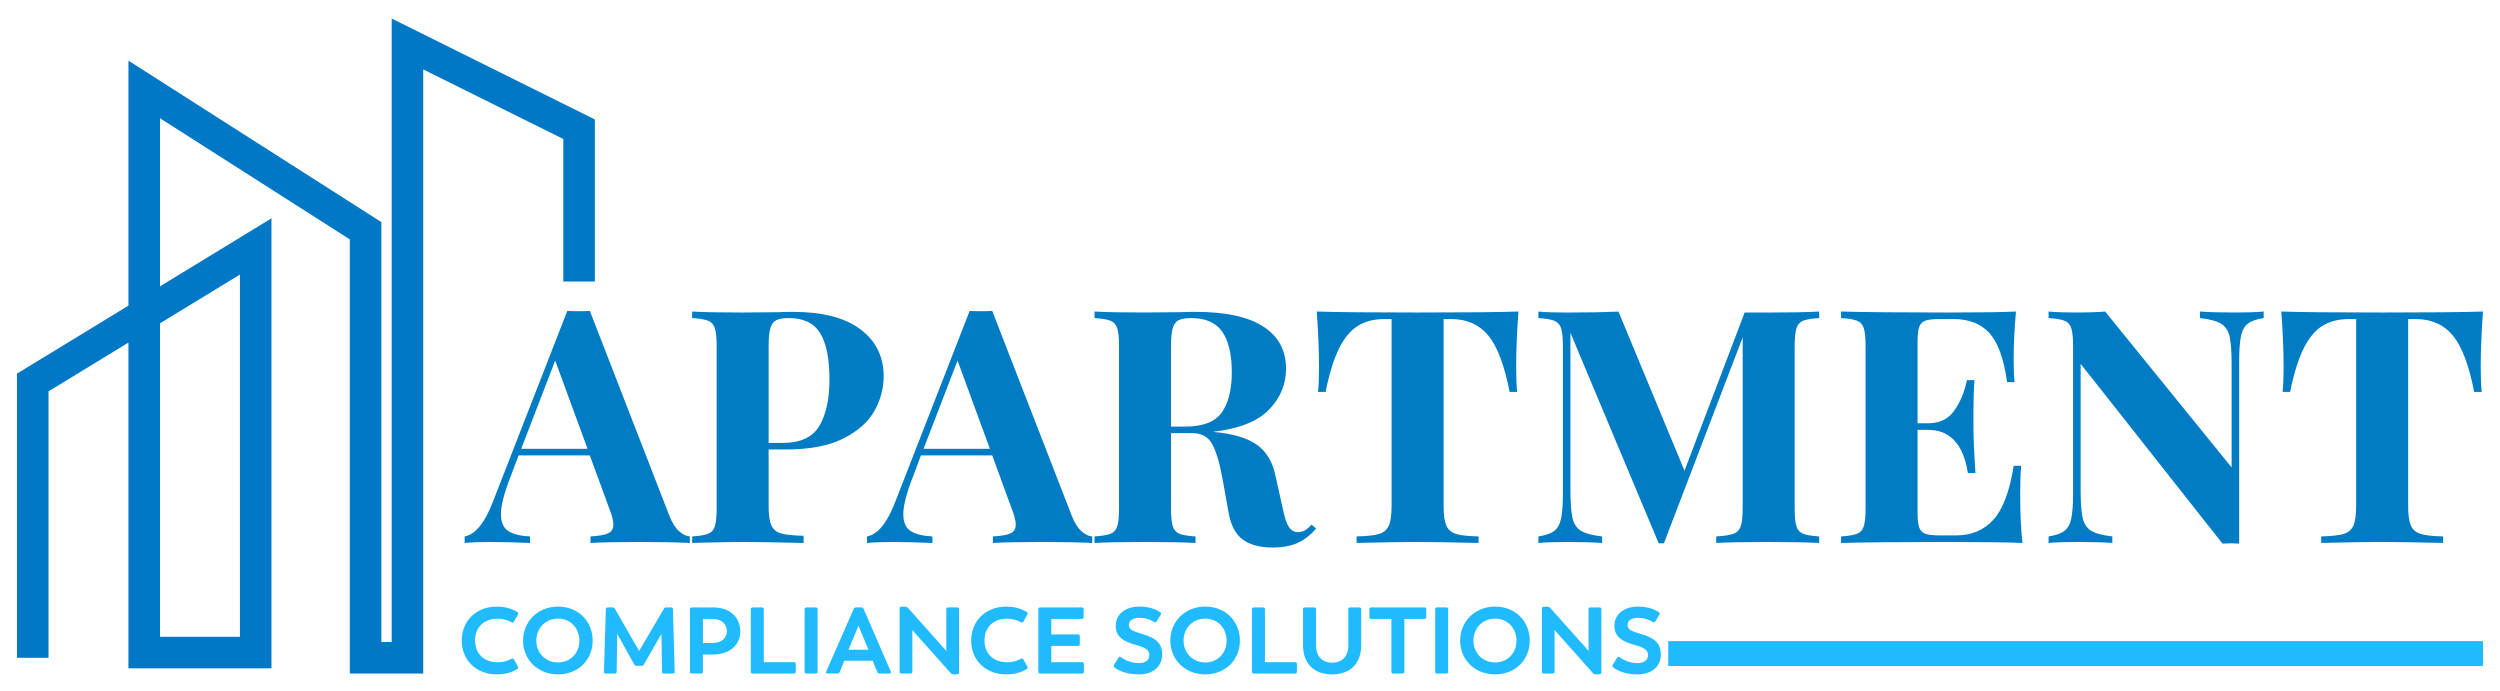 <?xml version="1.0" encoding="utf-8"?>
<!-- Generator: Adobe Illustrator 24.3.0, SVG Export Plug-In . SVG Version: 6.00 Build 0)  -->
<svg version="1.1" id="Layer_1" xmlns="http://www.w3.org/2000/svg" xmlns:xlink="http://www.w3.org/1999/xlink"
	 viewBox="224 336 1472 407" xml:space="preserve">
<style type="text/css">
	.st0{fill:#20BBFF;}
	.st1{fill:#0078C6;}
	.st2{fill:#007CC4;}
</style>
<g>
	<g>
		<path class="st0" d="M495.86,713.15c0-11.3,8.25-19.99,20.71-19.99c5.98,0,9.97,1.88,12.07,3.21c0.55,0.33,0.61,0.89,0.33,1.44
			l-2.38,4.26c-0.33,0.61-0.83,0.72-1.38,0.33c-1.49-0.83-4.21-2.11-8.2-2.11c-8.03,0-13.29,5.04-13.29,12.79
			c0,7.75,5.21,12.85,13.29,12.85c3.99,0,6.7-1.22,8.2-2.05c0.55-0.33,1.05-0.22,1.38,0.33l2.38,4.27c0.28,0.55,0.28,1.05-0.44,1.49
			c-1.66,1.11-5.65,3.1-11.96,3.1C504.06,733.08,495.86,724.39,495.86,713.15z"/>
		<path class="st0" d="M531.98,713.2c0-11.3,8.69-20.05,20.6-20.05c11.8,0,20.38,8.53,20.38,20.05c0,11.41-8.58,19.88-20.38,19.88
			C540.67,733.08,531.98,724.44,531.98,713.2z M565.15,713.2c0-7.42-5.37-12.96-12.57-12.96c-7.37,0-12.79,5.59-12.79,12.96
			c0,7.31,5.43,12.85,12.79,12.85C559.78,726.05,565.15,720.57,565.15,713.2z"/>
		<path class="st0" d="M621.26,731.59c0,0.72-0.39,1-1.05,1h-5.37c-0.72,0-1.05-0.39-1.05-1l-0.33-22.38l-10.36,18.11
			c-0.22,0.5-0.66,0.72-1.22,0.72h-3.16c-0.55,0-0.94-0.22-1.22-0.72l-10.08-18.11l-0.33,22.38c0,0.61-0.39,1-1.05,1h-5.43
			c-0.72,0-1-0.33-1-1l1.11-36.94c0-0.61,0.33-1,1.11-1h2.94c0.55,0,0.94,0.22,1.22,0.72l14.34,24.87l14.62-24.87
			c0.28-0.5,0.66-0.72,1.22-0.72h2.88c0.72,0,1.16,0.39,1.16,1.05L621.26,731.59z"/>
		<path class="st0" d="M659.87,707.72c0,8.42-6.59,13.62-16.23,13.68h-5.76v10.19c0,0.61-0.39,1-1,1h-5.59c-0.66,0-1.05-0.39-1.05-1
			v-36.94c0-0.61,0.39-1,1.05-1h12.68C653.39,693.65,659.87,699.13,659.87,707.72z M652.01,707.61c0-3.93-3.1-7.2-8.42-7.2h-5.7
			v14.18h5.7C649.02,714.59,652.01,711.43,652.01,707.61z"/>
		<path class="st0" d="M692.55,726.88v4.71c0,0.61-0.39,1-1.05,1h-24.37c-0.66,0-1.05-0.39-1.05-1v-36.94c0-0.61,0.39-1,1.05-1h5.59
			c0.61,0,1,0.39,1,1v31.24h17.78C692.16,725.88,692.55,726.22,692.55,726.88z"/>
		<path class="st0" d="M697.76,731.59v-36.94c0-0.61,0.39-1,1.05-1h5.59c0.61,0,1,0.39,1,1v36.94c0,0.61-0.39,1-1,1h-5.59
			C698.15,732.59,697.76,732.2,697.76,731.59z"/>
		<path class="st0" d="M747.67,732.59h-5.93c-0.55,0-0.94-0.28-1.16-0.83l-2.77-6.7h-16.67l-2.77,6.7
			c-0.22,0.55-0.61,0.83-1.16,0.83h-5.93c-0.78,0-1.11-0.44-0.83-1.16l16.23-37c0.17-0.5,0.66-0.78,1.22-0.78h3.32
			c0.55,0,1,0.28,1.22,0.78l16.06,37C748.77,732.14,748.44,732.59,747.67,732.59z M723.57,718.57h11.8l-5.87-14.07L723.57,718.57z"
			/>
		<path class="st0" d="M788.71,694.65v37.38c0,0.66-0.39,1-1.05,1h-2.49c-0.55,0-0.94-0.17-1.27-0.55L761.18,707v24.59
			c0,0.61-0.39,1-1.05,1h-5.43c-0.61,0-1-0.39-1-1v-37.33c0-0.61,0.39-1,1-1h2.55c0.55,0,0.94,0.22,1.27,0.55l22.65,25.42v-24.59
			c0-0.61,0.39-1,1-1h5.48C788.32,693.65,788.71,694.04,788.71,694.65z"/>
		<path class="st0" d="M795.81,713.15c0-11.3,8.25-19.99,20.71-19.99c5.98,0,9.97,1.88,12.07,3.21c0.55,0.33,0.61,0.89,0.33,1.44
			l-2.38,4.26c-0.33,0.61-0.83,0.72-1.38,0.33c-1.49-0.83-4.21-2.11-8.2-2.11c-8.03,0-13.29,5.04-13.29,12.79
			c0,7.75,5.21,12.85,13.29,12.85c3.99,0,6.7-1.22,8.2-2.05c0.55-0.33,1.05-0.22,1.38,0.33l2.38,4.27c0.28,0.55,0.28,1.05-0.44,1.49
			c-1.66,1.11-5.65,3.1-11.96,3.1C804,733.08,795.81,724.39,795.81,713.15z"/>
		<path class="st0" d="M862.22,726.88v4.71c0,0.61-0.39,1-1,1h-24.81c-0.66,0-1.05-0.39-1.05-1v-36.94c0-0.61,0.39-1,1.05-1H861
			c0.66,0,1.05,0.39,1.05,1v4.71c0,0.66-0.39,1.05-1.05,1.05h-18v9.14h15.73c0.66,0,1.05,0.39,1.05,1.05v4.71c0,0.61-0.39,1-1.05,1
			H843v9.58h18.22C861.83,725.88,862.22,726.22,862.22,726.88z"/>
		<path class="st0" d="M880.22,729.04c-0.5-0.39-0.61-1-0.28-1.61l2.66-4.21c0.28-0.55,0.83-0.67,1.38-0.28
			c3.27,2.38,6.87,3.49,10.63,3.49c3.49,0,6.09-1.49,6.09-4.65c0-3.1-2.22-4.49-8.03-6.09c-6.59-1.83-11.74-4.38-11.74-11.19
			c0-6.87,5.65-11.35,14.01-11.35c5.21,0,9.3,1.33,12.24,3.38c0.55,0.39,0.55,0.94,0.22,1.44l-2.38,3.93
			c-0.33,0.61-0.94,0.72-1.5,0.33c-2.44-1.55-5.15-2.44-8.64-2.44c-3.54,0-6.2,1.33-6.2,4.21c0,2.82,2.55,3.71,7.92,5.32
			c6.59,1.94,11.69,4.49,11.69,11.96c0,7.26-5.48,11.8-13.79,11.8C888.47,733.08,883.82,731.59,880.22,729.04z"/>
		<path class="st0" d="M913.07,713.2c0-11.3,8.69-20.05,20.6-20.05c11.8,0,20.38,8.53,20.38,20.05c0,11.41-8.58,19.88-20.38,19.88
			C921.76,733.08,913.07,724.44,913.07,713.2z M946.24,713.2c0-7.42-5.37-12.96-12.57-12.96c-7.37,0-12.79,5.59-12.79,12.96
			c0,7.31,5.43,12.85,12.79,12.85C940.87,726.05,946.24,720.57,946.24,713.2z"/>
		<path class="st0" d="M987.62,726.88v4.71c0,0.61-0.39,1-1.05,1H962.2c-0.66,0-1.05-0.39-1.05-1v-36.94c0-0.61,0.39-1,1.05-1h5.59
			c0.61,0,1,0.39,1,1v31.24h17.78C987.23,725.88,987.62,726.22,987.62,726.88z"/>
		<path class="st0" d="M991.23,715.86v-21.21c0-0.61,0.33-1,1-1h5.65c0.66,0,1,0.39,1,1v21.82c0,5.26,3.1,9.69,9.53,9.69
			c6.37,0,9.47-4.43,9.47-9.69v-21.82c0-0.61,0.33-1,1-1h5.59c0.61,0,1,0.39,1,1v21.21c0,11.24-6.81,17.22-17.11,17.22
			S991.23,727.1,991.23,715.86z"/>
		<path class="st0" d="M1063.79,694.65v4.71c0,0.66-0.39,1.05-1.05,1.05h-11.85v31.18c0,0.61-0.39,1-1.05,1h-5.59
			c-0.66,0-1-0.39-1-1v-31.18h-11.96c-0.66,0-1-0.39-1-1.05v-4.71c0-0.61,0.33-1,1-1h31.46
			C1063.4,693.65,1063.79,694.04,1063.79,694.65z"/>
		<path class="st0" d="M1069.05,731.59v-36.94c0-0.61,0.39-1,1.05-1h5.59c0.61,0,1,0.39,1,1v36.94c0,0.61-0.39,1-1,1h-5.59
			C1069.44,732.59,1069.05,732.2,1069.05,731.59z"/>
		<path class="st0" d="M1083.73,713.2c0-11.3,8.69-20.05,20.6-20.05c11.8,0,20.38,8.53,20.38,20.05c0,11.41-8.58,19.88-20.38,19.88
			C1092.43,733.08,1083.73,724.44,1083.73,713.2z M1116.91,713.2c0-7.42-5.37-12.96-12.57-12.96c-7.37,0-12.79,5.59-12.79,12.96
			c0,7.31,5.43,12.85,12.79,12.85C1111.53,726.05,1116.91,720.57,1116.91,713.2z"/>
		<path class="st0" d="M1166.87,694.65v37.38c0,0.66-0.39,1-1.05,1h-2.49c-0.55,0-0.94-0.17-1.27-0.55L1139.34,707v24.59
			c0,0.61-0.39,1-1.05,1h-5.43c-0.61,0-1-0.39-1-1v-37.33c0-0.61,0.39-1,1-1h2.55c0.55,0,0.94,0.22,1.27,0.55l22.65,25.42v-24.59
			c0-0.61,0.39-1,1-1h5.48C1166.48,693.65,1166.87,694.04,1166.87,694.65z"/>
		<path class="st0" d="M1173.85,729.04c-0.5-0.39-0.61-1-0.28-1.61l2.66-4.21c0.28-0.55,0.83-0.67,1.38-0.28
			c3.27,2.38,6.87,3.49,10.63,3.49c3.49,0,6.09-1.49,6.09-4.65c0-3.1-2.22-4.49-8.03-6.09c-6.59-1.83-11.74-4.38-11.74-11.19
			c0-6.87,5.65-11.35,14.01-11.35c5.21,0,9.3,1.33,12.24,3.38c0.55,0.39,0.55,0.94,0.22,1.44l-2.38,3.93
			c-0.33,0.61-0.94,0.72-1.5,0.33c-2.44-1.55-5.15-2.44-8.64-2.44c-3.54,0-6.2,1.33-6.2,4.21c0,2.82,2.55,3.71,7.92,5.32
			c6.59,1.94,11.69,4.49,11.69,11.96c0,7.26-5.48,11.8-13.79,11.8C1182.1,733.08,1177.45,731.59,1173.85,729.04z"/>
	</g>
	<g>
		<path class="st1" d="M454.62,346.92V714h-6.07V466.78l-148.92-95.06v144.23L234,555.99V723.3h18.58V566.43l47.04-28.72v191.8
			h84.22V464.55l-65.64,40.05v-98.99l111.76,71.34v255.64h43.23V376.87l82.49,40.98v83.91h18.58v-95.43L454.62,346.92z
			 M365.27,497.65v213.28h-47.06V526.36L365.27,497.65z"/>
	</g>
	<rect x="1206.26" y="713.48" class="st0" width="479.74" height="14.66"/>
	<g>
		<path class="st2" d="M623.83,648.77c2.18,1.92,4.3,2.95,6.35,3.08v3.85c-7.7-0.38-17.45-0.58-29.25-0.58
			c-13.09,0-22.84,0.19-29.25,0.58v-3.85c4.87-0.26,8.34-0.87,10.39-1.83c2.05-0.96,3.08-2.66,3.08-5.1c0-2.31-0.77-5.39-2.31-9.24
			l-11.55-31.56h-41.95l-5,13.28c-3.59,9.24-5.39,16.36-5.39,21.36c0,4.75,1.44,8.05,4.33,9.91c2.89,1.86,7.15,2.92,12.8,3.18v3.85
			c-8.73-0.38-16.68-0.58-23.86-0.58c-5.9,0-10.78,0.19-14.63,0.58v-3.85c6.28-1.16,11.8-7.89,16.55-20.21l43.88-112.59
			c1.41,0.13,3.66,0.19,6.74,0.19c3.08,0,5.26-0.06,6.54-0.19l46.77,120.48C619.73,643.76,621.65,646.84,623.83,648.77z
			 M569.95,600.27l-19.05-51.96l-20.02,51.96H569.95z"/>
		<path class="st2" d="M676.57,600.65v33.49c0,5.13,0.54,8.89,1.64,11.26c1.09,2.38,3.01,3.95,5.77,4.72
			c2.76,0.77,7.15,1.22,13.18,1.35v4.23c-15.78-0.38-27.52-0.58-35.22-0.58c-6.42,0-14.5,0.13-24.25,0.39l-6.16,0.19v-3.85
			c4.23-0.26,7.34-0.77,9.33-1.54c1.99-0.77,3.33-2.24,4.04-4.43c0.7-2.18,1.06-5.71,1.06-10.59v-95.46c0-4.87-0.35-8.4-1.06-10.58
			c-0.71-2.18-2.05-3.66-4.04-4.43c-1.99-0.77-5.1-1.28-9.33-1.54v-3.85c6.54,0.39,16.29,0.58,29.25,0.58l21.36-0.19
			c2.57-0.13,5.51-0.19,8.85-0.19c17.32,0,30.53,3.43,39.65,10.3c9.11,6.87,13.66,16.07,13.66,27.62c0,7.06-1.8,13.83-5.39,20.3
			c-3.59,6.48-9.66,11.9-18.19,16.26c-8.53,4.36-19.86,6.54-33.97,6.54H676.57z M680.9,524.63c-1.61,0.9-2.73,2.5-3.37,4.81
			c-0.64,2.31-0.96,5.77-0.96,10.39v56.97h8.28c10.39,0,17.58-3.33,21.56-10.01c3.98-6.67,5.97-15.72,5.97-27.14
			c0-12.44-1.83-21.62-5.49-27.52c-3.66-5.9-9.78-8.85-18.38-8.85C685.04,523.29,682.5,523.74,680.9,524.63z"/>
		<path class="st2" d="M860.75,648.77c2.18,1.92,4.3,2.95,6.35,3.08v3.85c-7.7-0.38-17.45-0.58-29.25-0.58
			c-13.09,0-22.84,0.19-29.25,0.58v-3.85c4.87-0.26,8.34-0.87,10.39-1.83c2.05-0.96,3.08-2.66,3.08-5.1c0-2.31-0.77-5.39-2.31-9.24
			l-11.55-31.56h-41.95l-5,13.28c-3.59,9.24-5.39,16.36-5.39,21.36c0,4.75,1.44,8.05,4.33,9.91c2.89,1.86,7.15,2.92,12.8,3.18v3.85
			c-8.73-0.38-16.68-0.58-23.86-0.58c-5.9,0-10.78,0.19-14.63,0.58v-3.85c6.28-1.16,11.8-7.89,16.55-20.21l43.88-112.59
			c1.41,0.13,3.66,0.19,6.74,0.19c3.08,0,5.26-0.06,6.54-0.19l46.77,120.48C856.64,643.76,858.57,646.84,860.75,648.77z
			 M806.86,600.27l-19.05-51.96l-20.02,51.96H806.86z"/>
		<path class="st2" d="M998.93,647.23c-3.46,3.98-7.19,6.83-11.16,8.56c-3.98,1.73-8.79,2.6-14.43,2.6
			c-7.44,0-13.31-1.57-17.61-4.71c-4.3-3.14-7.09-8.5-8.37-16.07l-3.46-19.25c-1.67-9.37-3.69-16.26-6.06-20.69
			c-2.37-4.43-6.32-6.64-11.84-6.64h-12.51v44.26c0,4.88,0.35,8.41,1.06,10.59c0.7,2.18,2.02,3.66,3.95,4.43
			c1.92,0.77,5.07,1.28,9.43,1.54v3.85c-6.93-0.38-16.62-0.58-29.06-0.58c-13.73,0-23.86,0.19-30.41,0.58v-3.85
			c4.23-0.26,7.34-0.77,9.33-1.54c1.99-0.77,3.33-2.24,4.04-4.43c0.7-2.18,1.06-5.71,1.06-10.59v-95.46c0-4.87-0.35-8.4-1.06-10.58
			c-0.71-2.18-2.05-3.66-4.04-4.43c-1.99-0.77-5.1-1.28-9.33-1.54v-3.85c6.54,0.39,16.29,0.58,29.25,0.58l21.36-0.19
			c2.57-0.13,5.51-0.19,8.85-0.19c17.71,0,31.02,2.89,39.93,8.66c8.92,5.78,13.38,14.05,13.38,24.83c0,9.11-3.34,17.13-10.01,24.06
			c-6.67,6.93-17.71,11.29-33.1,13.09c11.55,1.03,20.14,3.53,25.79,7.51c5.64,3.98,9.3,9.94,10.97,17.9l4.43,19.82
			c1.03,5.13,2.21,8.73,3.56,10.78c1.35,2.05,3.24,3.08,5.68,3.08c1.54-0.13,2.85-0.51,3.95-1.16c1.09-0.64,2.34-1.73,3.75-3.27
			L998.93,647.23z M917.81,524.63c-1.61,0.9-2.73,2.5-3.37,4.81c-0.64,2.31-0.96,5.77-0.96,10.39v47.35h8.28
			c10.52,0,17.74-2.79,21.65-8.37c3.91-5.58,5.87-13.44,5.87-23.58c0-10.52-1.86-18.48-5.58-23.86c-3.72-5.39-9.81-8.08-18.28-8.08
			C921.95,523.29,919.42,523.74,917.81,524.63z"/>
		<path class="st2" d="M1116.72,552.15c0,6.03,0.19,10.91,0.58,14.63h-4.43c-3.08-15.78-7.28-26.88-12.61-33.3
			c-5.33-6.41-12.61-9.62-21.84-9.62h-4.43v109.89c0,5.39,0.54,9.3,1.63,11.74c1.09,2.44,3.01,4.08,5.77,4.91
			c2.76,0.84,7.15,1.32,13.18,1.44v3.85c-16.17-0.38-28.36-0.58-36.57-0.58c-8.08,0-19.82,0.19-35.22,0.58v-3.85
			c6.03-0.13,10.42-0.61,13.18-1.44c2.76-0.83,4.68-2.47,5.77-4.91c1.09-2.44,1.64-6.35,1.64-11.74V523.86h-4.23
			c-6.16,0-11.39,1.35-15.69,4.04c-4.3,2.7-7.99,7.15-11.07,13.38c-3.08,6.22-5.71,14.72-7.89,25.5h-4.43
			c0.39-3.72,0.58-8.59,0.58-14.63c0-9.62-0.45-20.53-1.35-32.72c11.67,0.39,31.5,0.58,59.47,0.58c27.97,0,47.73-0.19,59.28-0.58
			C1117.17,531.63,1116.72,542.53,1116.72,552.15z"/>
		<path class="st2" d="M1285.7,524.82c-1.92,0.77-3.24,2.25-3.94,4.43c-0.71,2.18-1.06,5.71-1.06,10.58v95.46
			c0,4.88,0.35,8.41,1.06,10.59c0.7,2.18,2.05,3.66,4.04,4.43c1.99,0.77,5.1,1.28,9.33,1.54v3.85c-7.06-0.38-17.13-0.58-30.22-0.58
			c-13.73,0-23.86,0.19-30.41,0.58v-3.85c4.62-0.26,7.99-0.77,10.1-1.54c2.12-0.77,3.56-2.24,4.33-4.43
			c0.77-2.18,1.16-5.71,1.16-10.59V534.64l-46.38,121.25h-3.08l-51.96-123.94v92.19c0,7.57,0.38,13.12,1.15,16.65
			c0.77,3.53,2.44,6.1,5,7.7c2.57,1.61,6.74,2.73,12.51,3.37v3.85c-5-0.38-11.93-0.58-20.79-0.58c-7.06,0-12.64,0.19-16.74,0.58
			v-3.85c4.23-0.64,7.34-1.73,9.33-3.27c1.99-1.54,3.34-3.98,4.04-7.31c0.7-3.34,1.06-8.28,1.06-14.82v-86.61
			c0-4.87-0.36-8.4-1.06-10.58c-0.71-2.18-2.05-3.66-4.04-4.43c-1.99-0.77-5.1-1.28-9.33-1.54v-3.85c4.1,0.39,9.69,0.58,16.74,0.58
			c11.8,0,21.94-0.19,30.41-0.58l38.88,93.73l35.41-93.15h13.66c13.09,0,23.16-0.19,30.22-0.58v3.85
			C1290.76,523.54,1287.62,524.06,1285.7,524.82z"/>
		<path class="st2" d="M1414.83,655.7c-8.73-0.38-23.42-0.58-44.07-0.58c-27.97,0-48.88,0.19-62.74,0.58v-3.85
			c4.23-0.26,7.34-0.77,9.33-1.54c1.99-0.77,3.33-2.24,4.04-4.43c0.7-2.18,1.06-5.71,1.06-10.59v-95.46c0-4.87-0.35-8.4-1.06-10.58
			c-0.71-2.18-2.05-3.66-4.04-4.43c-1.99-0.77-5.1-1.28-9.33-1.54v-3.85c13.86,0.39,34.77,0.58,62.74,0.58
			c18.86,0,32.27-0.19,40.22-0.58c-0.9,10.65-1.35,20.15-1.35,28.48c0,5.65,0.19,10.01,0.58,13.09h-4.43
			c-1.92-13.73-5.39-23.35-10.39-28.87c-5-5.52-12.06-8.28-21.17-8.28h-7.89c-3.98,0-6.86,0.32-8.66,0.96
			c-1.8,0.65-3.02,1.9-3.66,3.75c-0.64,1.86-0.96,4.84-0.96,8.95v47.73h6.16c6.8,0,11.96-2.5,15.49-7.51c3.53-5,6-10.97,7.41-17.9
			h4.43c-0.38,5.39-0.58,11.42-0.58,18.09v9.24c0,6.54,0.39,15.66,1.16,27.33h-4.43c-2.7-16.94-10.52-25.4-23.48-25.4h-6.16v48.5
			c0,4.11,0.32,7.09,0.96,8.95c0.64,1.86,1.86,3.11,3.66,3.75c1.8,0.64,4.68,0.96,8.66,0.96h9.43c9.11,0,16.46-3.11,22.04-9.33
			c5.58-6.22,9.53-16.77,11.84-31.66h4.43c-0.38,4.23-0.58,9.62-0.58,16.17C1413.48,638.25,1413.93,648,1414.83,655.7z"/>
		<path class="st2" d="M1556.86,523.29c-4.23,0.64-7.35,1.73-9.33,3.27c-1.99,1.54-3.34,3.98-4.04,7.31
			c-0.71,3.34-1.06,8.28-1.06,14.82v107.39l-4.62-0.19l-5.2,0.19l-83.53-105.85v73.9c0,7.57,0.38,13.12,1.15,16.65
			c0.77,3.53,2.44,6.1,5,7.7c2.56,1.61,6.74,2.73,12.51,3.37v3.85c-5-0.38-11.93-0.58-20.79-0.58c-7.06,0-12.64,0.19-16.74,0.58
			v-3.85c4.23-0.64,7.34-1.73,9.33-3.27c1.99-1.54,3.33-3.98,4.04-7.31c0.7-3.34,1.06-8.28,1.06-14.82v-86.61
			c0-4.87-0.36-8.4-1.06-10.58c-0.71-2.18-2.05-3.66-4.04-4.43c-1.99-0.77-5.1-1.28-9.33-1.54v-3.85c4.1,0.39,9.69,0.58,16.74,0.58
			c6.41,0,11.93-0.19,16.55-0.58l74.48,91.8V551c0-7.57-0.38-13.12-1.15-16.65c-0.77-3.53-2.44-6.09-5-7.7
			c-2.57-1.6-6.74-2.72-12.51-3.37v-3.85c5,0.39,11.93,0.58,20.79,0.58c7.18,0,12.77-0.19,16.74-0.58V523.29z"/>
		<path class="st2" d="M1684.65,552.15c0,6.03,0.19,10.91,0.58,14.63h-4.43c-3.08-15.78-7.28-26.88-12.61-33.3
			c-5.33-6.41-12.61-9.62-21.84-9.62h-4.43v109.89c0,5.39,0.54,9.3,1.64,11.74c1.09,2.44,3.01,4.08,5.77,4.91
			c2.76,0.84,7.15,1.32,13.18,1.44v3.85c-16.17-0.38-28.36-0.58-36.57-0.58c-8.08,0-19.82,0.19-35.22,0.58v-3.85
			c6.03-0.13,10.42-0.61,13.18-1.44c2.76-0.83,4.68-2.47,5.77-4.91c1.09-2.44,1.64-6.35,1.64-11.74V523.86h-4.23
			c-6.16,0-11.39,1.35-15.69,4.04c-4.3,2.7-7.99,7.15-11.07,13.38c-3.08,6.22-5.71,14.72-7.89,25.5h-4.43
			c0.39-3.72,0.58-8.59,0.58-14.63c0-9.62-0.45-20.53-1.35-32.72c11.67,0.39,31.5,0.58,59.47,0.58c27.97,0,47.73-0.19,59.28-0.58
			C1685.1,531.63,1684.65,542.53,1684.65,552.15z"/>
	</g>
</g>
</svg>
